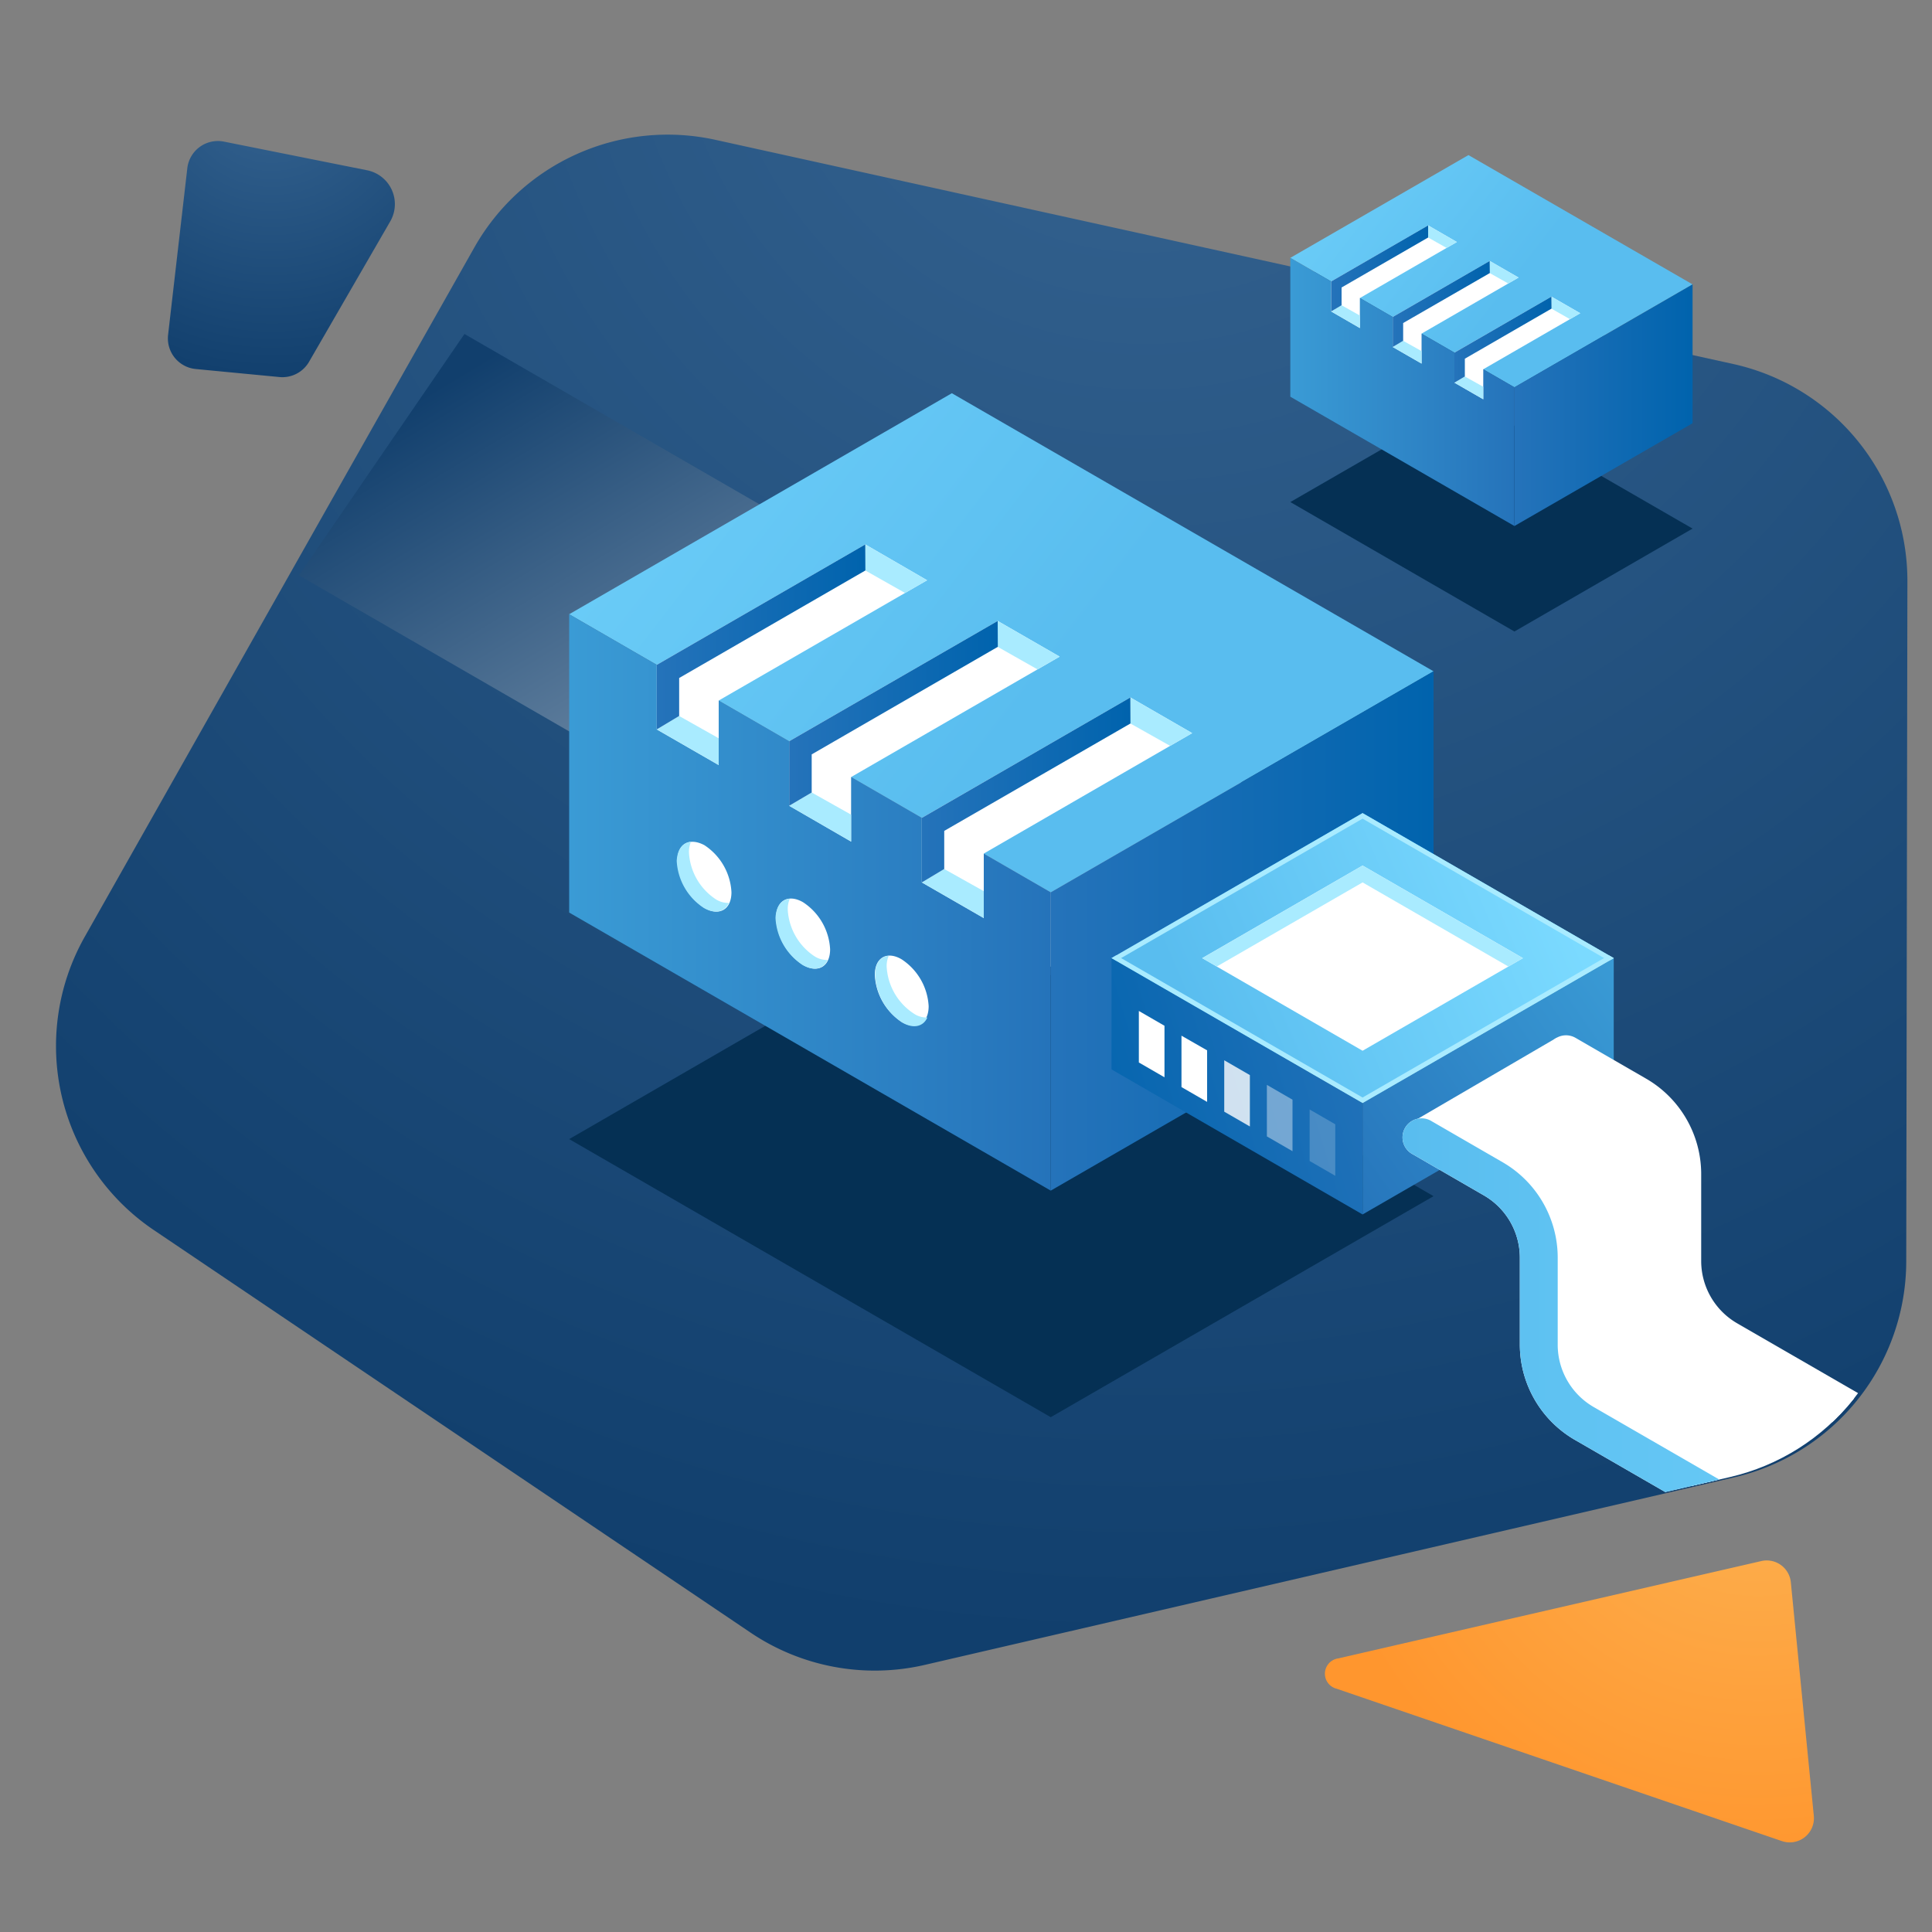<svg xmlns="http://www.w3.org/2000/svg" xmlns:xlink="http://www.w3.org/1999/xlink" viewBox="0 0 150 150"><rect x="0" y="0" width="150" height="150" fill="#808080" stroke="none"/><defs><style>.cls-1{fill:none;}.cls-2{isolation:isolate;}.cls-3{fill:url(#Áåçûìÿííûé_ãðàäèåíò_26);}.cls-4{fill:url(#Áåçûìÿííûé_ãðàäèåíò_19);}.cls-5{fill:url(#Áåçûìÿííûé_ãðàäèåíò_26-2);}.cls-6{mix-blend-mode:lighten;fill:url(#Áåçûìÿííûé_ãðàäèåíò_46);}.cls-7{fill:#053054;}.cls-8{fill:url(#Áåçûìÿííûé_ãðàäèåíò_2);}.cls-9{fill:url(#Áåçûìÿííûé_ãðàäèåíò_14);}.cls-10{fill:url(#Áåçûìÿííûé_ãðàäèåíò_11);}.cls-11,.cls-21,.cls-22,.cls-23{fill:#fff;}.cls-12{fill:#a9ebff;}.cls-13{fill:url(#Áåçûìÿííûé_ãðàäèåíò_14-2);}.cls-14{fill:url(#Áåçûìÿííûé_ãðàäèåíò_14-3);}.cls-15{fill:url(#Áåçûìÿííûé_ãðàäèåíò_14-4);}.cls-16{clip-path:url(#clip-path);}.cls-17{fill:url(#Áåçûìÿííûé_ãðàäèåíò_11-2);}.cls-18{fill:url(#Áåçûìÿííûé_ãðàäèåíò_17);}.cls-19{fill:url(#Áåçûìÿííûé_ãðàäèåíò_14-5);}.cls-20{fill:url(#Áåçûìÿííûé_ãðàäèåíò_17-2);}.cls-21{opacity:0.2;}.cls-22{opacity:0.4;}.cls-23{opacity:0.8;}.cls-24{fill:url(#Áåçûìÿííûé_ãðàäèåíò_2-2);}.cls-25{fill:url(#Áåçûìÿííûé_ãðàäèåíò_14-6);}.cls-26{fill:url(#Áåçûìÿííûé_ãðàäèåíò_11-3);}.cls-27{fill:url(#Áåçûìÿííûé_ãðàäèåíò_14-7);}.cls-28{fill:url(#Áåçûìÿííûé_ãðàäèåíò_14-8);}.cls-29{fill:url(#Áåçûìÿííûé_ãðàäèåíò_14-9);}</style><radialGradient id="Áåçûìÿííûé_ãðàäèåíò_26" cx="88.97" cy="-3.45" r="131.28" gradientUnits="userSpaceOnUse"><stop offset="0" stop-color="#366491"/><stop offset="1" stop-color="#113f6d"/></radialGradient><radialGradient id="Áåçûìÿííûé_ãðàäèåíò_19" cx="136.53" cy="110.63" r="34.71" gradientUnits="userSpaceOnUse"><stop offset="0" stop-color="#fcb454"/><stop offset="1" stop-color="#ff962e"/></radialGradient><radialGradient id="Áåçûìÿííûé_ãðàäèåíò_26-2" cx="21.11" cy="6.73" r="23.06" xlink:href="#Áåçûìÿííûé_ãðàäèåíò_26"/><linearGradient id="Áåçûìÿííûé_ãðàäèåíò_46" x1="44.15" y1="23.97" x2="91.12" y2="102.17" gradientUnits="userSpaceOnUse"><stop offset="0" stop-color="#113f6d"/><stop offset="1" stop-color="#fff"/></linearGradient><linearGradient id="Áåçûìÿííûé_ãðàäèåíò_2" x1="81.37" y1="52.71" x2="28.26" y2="11.67" gradientUnits="userSpaceOnUse"><stop offset="0" stop-color="#59bdef"/><stop offset="1" stop-color="#7bdaff"/></linearGradient><linearGradient id="Áåçûìÿííûé_ãðàäèåíò_14" x1="81.58" y1="72.28" x2="111.3" y2="72.28" gradientUnits="userSpaceOnUse"><stop offset="0" stop-color="#2573ba"/><stop offset="1" stop-color="#0063ad"/></linearGradient><linearGradient id="Áåçûìÿííûé_ãðàäèåíò_11" x1="44.18" y1="70.06" x2="81.58" y2="70.06" gradientUnits="userSpaceOnUse"><stop offset="0" stop-color="#3a9bd5"/><stop offset="1" stop-color="#2573ba"/></linearGradient><linearGradient id="Áåçûìÿííûé_ãðàäèåíò_14-2" x1="50.99" y1="49.45" x2="67.19" y2="49.45" xlink:href="#Áåçûìÿííûé_ãðàäèåíò_14"/><linearGradient id="Áåçûìÿííûé_ãðàäèåíò_14-3" x1="61.27" y1="55.38" x2="77.47" y2="55.38" xlink:href="#Áåçûìÿííûé_ãðàäèåíò_14"/><linearGradient id="Áåçûìÿííûé_ãðàäèåíò_14-4" x1="71.57" y1="61.33" x2="87.77" y2="61.33" xlink:href="#Áåçûìÿííûé_ãðàäèåíò_14"/><clipPath id="clip-path"><path id="SVGID" class="cls-1" d="M36.48,19.19,6.23,72.72A17.24,17.24,0,0,0,11.6,95.48l46.34,31.26a17.24,17.24,0,0,0,13.53,2.5l62.84-14.56a17.24,17.24,0,0,0,13.35-16.76l.09-52.82a17.24,17.24,0,0,0-13.53-16.86l-79-17.4A17.24,17.24,0,0,0,36.48,19.19Z"/></clipPath><linearGradient id="Áåçûìÿííûé_ãðàäèåíò_11-2" x1="-1828.07" y1="76.43" x2="-1803.61" y2="93.3" gradientTransform="matrix(-1, 0, 0, 1, -1701.07, 0)" xlink:href="#Áåçûìÿííûé_ãðàäèåíò_11"/><linearGradient id="Áåçûìÿííûé_ãðàäèåíò_17" x1="-1821.48" y1="68.11" x2="-1793.95" y2="79.93" gradientTransform="matrix(-1, 0, 0, 1, -1701.07, 0)" gradientUnits="userSpaceOnUse"><stop offset="0" stop-color="#7bdaff"/><stop offset="1" stop-color="#59bdef"/></linearGradient><linearGradient id="Áåçûìÿííûé_ãðàäèåíò_14-5" x1="-1809.36" y1="80.65" x2="-1783.25" y2="88.52" gradientTransform="matrix(-1, 0, 0, 1, -1701.07, 0)" xlink:href="#Áåçûìÿííûé_ãðàäèåíò_14"/><linearGradient id="Áåçûìÿííûé_ãðàäèåíò_17-2" x1="-1877.88" y1="102.57" x2="-1810.04" y2="102.57" xlink:href="#Áåçûìÿííûé_ãðàäèåíò_17"/><linearGradient id="Áåçûìÿííûé_ãðàäèåíò_2-2" x1="117.48" y1="22.35" x2="92.77" y2="3.26" xlink:href="#Áåçûìÿííûé_ãðàäèåíò_2"/><linearGradient id="Áåçûìÿííûé_ãðàäèåíò_14-6" x1="117.58" y1="31.46" x2="131.41" y2="31.46" xlink:href="#Áåçûìÿííûé_ãðàäèåíò_14"/><linearGradient id="Áåçûìÿííûé_ãðàäèåíò_11-3" x1="100.18" y1="30.43" x2="117.58" y2="30.43" xlink:href="#Áåçûìÿííûé_ãðàäèåíò_11"/><linearGradient id="Áåçûìÿííûé_ãðàäèåíò_14-7" x1="103.35" y1="20.84" x2="110.88" y2="20.84" xlink:href="#Áåçûìÿííûé_ãðàäèåíò_14"/><linearGradient id="Áåçûìÿííûé_ãðàäèåíò_14-8" x1="108.13" y1="23.6" x2="115.67" y2="23.6" xlink:href="#Áåçûìÿííûé_ãðàäèåíò_14"/><linearGradient id="Áåçûìÿííûé_ãðàäèåíò_14-9" x1="112.92" y1="26.37" x2="120.46" y2="26.37" xlink:href="#Áåçûìÿííûé_ãðàäèåíò_14"/></defs><title>my-ip1</title><g class="cls-2"><g id="Layer_1" data-name="Layer 1"><path class="cls-3" d="M36.83,19.21,6.58,72.73A17.24,17.24,0,0,0,11.94,95.5l46.34,31.26a17.24,17.24,0,0,0,13.53,2.5l62.84-14.56A17.24,17.24,0,0,0,148,97.94l.09-52.82a17.24,17.24,0,0,0-13.53-16.86l-79-17.4A17.24,17.24,0,0,0,36.83,19.21Z"/><path class="cls-4" d="M103.89,128.76l32.86-7.56a1.88,1.88,0,0,1,2.29,1.65l1.78,18.09a1.88,1.88,0,0,1-2.48,2l-34.57-11.83A1.2,1.2,0,0,1,103.89,128.76Z"/><path class="cls-5" d="M24,28.08l6.28-10.86a2.68,2.68,0,0,0-1.78-4L17.41,11A2.39,2.39,0,0,0,14.55,13L13.05,26a2.39,2.39,0,0,0,2.14,2.65l6.47.62A2.39,2.39,0,0,0,24,28.08Z"/><polygon class="cls-6" points="78.69 76.71 23.21 44.67 36.06 25.93 101.35 63.63 78.69 76.71"/><polygon class="cls-7" points="81.58 110.03 44.19 88.44 73.9 71.28 111.3 92.87 81.58 110.03"/><polygon class="cls-8" points="81.58 69.28 44.19 47.69 73.9 30.53 111.3 52.12 81.58 69.28"/><polygon class="cls-9" points="111.3 75.28 111.3 52.12 81.58 69.28 81.58 92.44 111.3 75.28"/><polygon class="cls-10" points="44.19 47.69 44.19 70.85 81.58 92.44 81.58 69.28 44.19 47.69"/><polygon class="cls-11" points="67.18 42.27 50.99 51.62 50.99 56.63 55.8 59.4 55.8 54.39 71.98 45.05 67.18 42.27"/><polygon class="cls-11" points="77.46 48.21 61.27 57.55 61.27 62.56 66.08 65.34 66.08 60.33 82.27 50.98 77.46 48.21"/><polygon class="cls-11" points="87.76 54.15 71.57 63.5 71.57 68.51 76.38 71.28 76.38 66.27 92.56 56.92 87.76 54.15"/><polygon class="cls-12" points="67.18 42.27 67.18 44.29 70.27 46.04 71.98 45.05 67.18 42.27"/><polygon class="cls-12" points="52.73 55.59 50.99 56.63 55.8 59.4 55.8 57.32 52.73 55.59"/><polygon class="cls-13" points="67.18 42.27 50.99 51.62 50.99 56.63 52.73 55.59 52.73 52.64 67.19 44.29 67.18 42.27"/><polygon class="cls-12" points="77.46 48.21 77.46 50.22 80.55 51.97 82.27 50.98 77.46 48.21"/><polygon class="cls-12" points="63.02 61.53 61.27 62.56 66.08 65.34 66.08 63.25 63.02 61.53"/><polygon class="cls-14" points="77.46 48.21 61.27 57.55 61.27 62.56 63.02 61.53 63.02 58.57 77.47 50.22 77.46 48.21"/><polygon class="cls-12" points="87.76 54.15 87.76 56.17 90.85 57.91 92.56 56.92 87.76 54.15"/><polygon class="cls-12" points="73.31 67.47 71.57 68.51 76.38 71.28 76.38 69.19 73.31 67.47"/><polygon class="cls-15" points="87.76 54.15 71.57 63.5 71.57 68.51 73.31 67.47 73.31 64.51 87.77 56.17 87.76 54.15"/><g class="cls-16"><polygon class="cls-17" points="105.79 94.29 125.29 83.03 125.29 74.39 105.79 85.64 105.79 94.29"/><polygon class="cls-18" points="105.79 85.64 125.29 74.39 105.79 63.13 86.3 74.39 105.79 85.64"/><polygon class="cls-11" points="105.79 81.58 118.24 74.39 105.79 67.2 93.34 74.39 105.79 81.58"/><polygon class="cls-12" points="105.79 68.51 117.11 75.04 118.24 74.39 105.79 67.2 93.34 74.39 94.47 75.04 105.79 68.51"/><polygon class="cls-12" points="105.79 63.56 124.92 74.6 125.29 74.39 105.79 63.13 86.3 74.39 86.67 74.6 105.79 63.56"/><polygon class="cls-19" points="86.3 83.03 105.79 94.29 105.79 85.64 86.3 74.39 86.3 83.03"/><polygon class="cls-12" points="105.79 85.21 124.91 74.17 125.29 74.39 105.79 85.64 86.3 74.39 86.67 74.17 105.79 85.21"/><polygon class="cls-11" points="109.55 87.17 120.86 80.57 130.39 88.2 131.19 94.79 131.19 100.79 165.03 121.41 174.44 126.96 173 131.26 166.46 133.86 157.41 131.18 145.31 123.11 125.29 112 119.68 107.69 119.32 98.55 118.6 93 109.55 87.17"/><path class="cls-11" d="M166,135.38a10.87,10.87,0,0,0,10.83-10.84V71.25a1.48,1.48,0,0,0-3,0v53.29a7.87,7.87,0,0,1-11.8,6.81l-38.3-22.11a5.59,5.59,0,0,1-2.79-4.83V97.63a8.56,8.56,0,0,0-4.27-7.39l-5.5-3.18a1.48,1.48,0,1,0-1.48,2.56l5.5,3.18A5.59,5.59,0,0,1,118,97.63v6.77a8.56,8.56,0,0,0,4.27,7.39l38.3,22.11A10.8,10.8,0,0,0,166,135.38Z"/><path class="cls-11" d="M120.31,81.11a1.48,1.48,0,0,1,2-.54l5.5,3.18a8.56,8.56,0,0,1,4.27,7.39v6.77a5.59,5.59,0,0,0,2.79,4.83l40.42,23.34a7.89,7.89,0,0,0,3.21,1c-.1,1-.06,2-.15,3a10.85,10.85,0,0,1-4.55-1.43l-40.42-23.34a8.56,8.56,0,0,1-4.27-7.39V91.14a5.59,5.59,0,0,0-2.79-4.83l-5.5-3.18A1.48,1.48,0,0,1,120.31,81.11Z"/><path class="cls-20" d="M166,135.38a10.87,10.87,0,0,0,10.83-10.84V71.25a1.48,1.48,0,0,0-3,0v53.29a7.87,7.87,0,0,1-11.8,6.81l-38.3-22.11a5.59,5.59,0,0,1-2.79-4.83V97.63a8.56,8.56,0,0,0-4.27-7.39l-5.5-3.18a1.48,1.48,0,1,0-1.48,2.56l5.5,3.18A5.59,5.59,0,0,1,118,97.63v6.77a8.56,8.56,0,0,0,4.27,7.39l38.3,22.11A10.8,10.8,0,0,0,166,135.38Z"/><polygon class="cls-21" points="101.68 90.14 103.67 91.29 103.67 87.29 101.68 86.14 101.68 90.14"/><polygon class="cls-22" points="98.36 88.23 100.35 89.38 100.35 85.38 98.36 84.23 98.36 88.23"/><polygon class="cls-23" points="95.05 86.31 97.04 87.46 97.04 83.47 95.05 82.32 95.05 86.31"/><polygon class="cls-11" points="91.73 84.4 93.72 85.55 93.72 81.55 91.73 80.41 91.73 84.4"/><polygon class="cls-11" points="88.42 82.49 90.41 83.64 90.41 79.64 88.42 78.49 88.42 82.49"/></g><path class="cls-11" d="M67.92,75.69A4.65,4.65,0,0,0,70,79.34c1.16.67,2.1.13,2.1-1.22A4.65,4.65,0,0,0,70,74.48C68.86,73.81,67.92,74.35,67.92,75.69Z"/><path class="cls-11" d="M60.25,71.27a4.65,4.65,0,0,0,2.1,3.65c1.16.67,2.1.13,2.1-1.22a4.65,4.65,0,0,0-2.1-3.65C61.19,69.38,60.25,69.92,60.25,71.27Z"/><path class="cls-11" d="M52.59,66.84a4.65,4.65,0,0,0,2.1,3.65c1.16.67,2.1.13,2.1-1.22a4.65,4.65,0,0,0-2.1-3.65C53.53,65,52.59,65.5,52.59,66.84Z"/><path class="cls-12" d="M69,74.21a2,2,0,0,0-.16.83,4.65,4.65,0,0,0,2.1,3.65A1.78,1.78,0,0,0,72,79c-.31.7-1.07.9-1.95.39a4.65,4.65,0,0,1-2.1-3.65C67.92,74.79,68.35,74.26,69,74.21Z"/><path class="cls-12" d="M61.32,69.78a2,2,0,0,0-.16.83,4.65,4.65,0,0,0,2.1,3.65,1.78,1.78,0,0,0,1,.27c-.31.7-1.07.9-1.95.39a4.65,4.65,0,0,1-2.1-3.65C60.25,70.36,60.68,69.83,61.32,69.78Z"/><path class="cls-12" d="M53.65,65.35a2,2,0,0,0-.16.83,4.65,4.65,0,0,0,2.1,3.65,1.78,1.78,0,0,0,1,.27c-.31.7-1.07.9-1.95.39a4.65,4.65,0,0,1-2.1-3.65C52.59,65.94,53,65.41,53.65,65.35Z"/><polygon class="cls-7" points="117.58 49.03 100.18 38.98 114.01 31 131.41 41.04 117.58 49.03"/><polygon class="cls-24" points="117.58 30.07 100.18 20.02 114.01 12.04 131.41 22.08 117.58 30.07"/><polygon class="cls-25" points="131.41 32.86 131.41 22.08 117.58 30.07 117.58 40.84 131.41 32.86"/><polygon class="cls-26" points="100.18 20.02 100.18 30.8 117.58 40.84 117.58 30.07 100.18 20.02"/><polygon class="cls-11" points="110.88 17.5 103.35 21.85 103.35 24.18 105.58 25.47 105.58 23.14 113.11 18.79 110.88 17.5"/><polygon class="cls-11" points="115.66 20.26 108.13 24.61 108.13 26.94 110.37 28.23 110.37 25.9 117.9 21.55 115.66 20.26"/><polygon class="cls-11" points="120.45 23.03 112.92 27.38 112.92 29.71 115.16 31 115.16 28.67 122.69 24.32 120.45 23.03"/><polygon class="cls-12" points="110.88 17.5 110.88 18.44 112.31 19.25 113.11 18.79 110.88 17.5"/><polygon class="cls-12" points="104.16 23.7 103.35 24.18 105.58 25.47 105.58 24.5 104.16 23.7"/><polygon class="cls-27" points="110.88 17.5 103.35 21.85 103.35 24.18 104.16 23.7 104.16 22.32 110.88 18.44 110.88 17.5"/><polygon class="cls-12" points="115.66 20.26 115.66 21.2 117.1 22.01 117.9 21.55 115.66 20.26"/><polygon class="cls-12" points="108.94 26.46 108.13 26.94 110.37 28.23 110.37 27.26 108.94 26.46"/><polygon class="cls-28" points="115.66 20.26 108.13 24.61 108.13 26.94 108.94 26.46 108.94 25.08 115.67 21.2 115.66 20.26"/><polygon class="cls-12" points="120.45 23.03 120.45 23.96 121.89 24.78 122.69 24.32 120.45 23.03"/><polygon class="cls-12" points="113.73 29.23 112.92 29.71 115.16 31 115.16 30.03 113.73 29.23"/><polygon class="cls-29" points="120.45 23.03 112.92 27.38 112.92 29.71 113.73 29.23 113.73 27.85 120.46 23.96 120.45 23.03"/></g></g></svg>